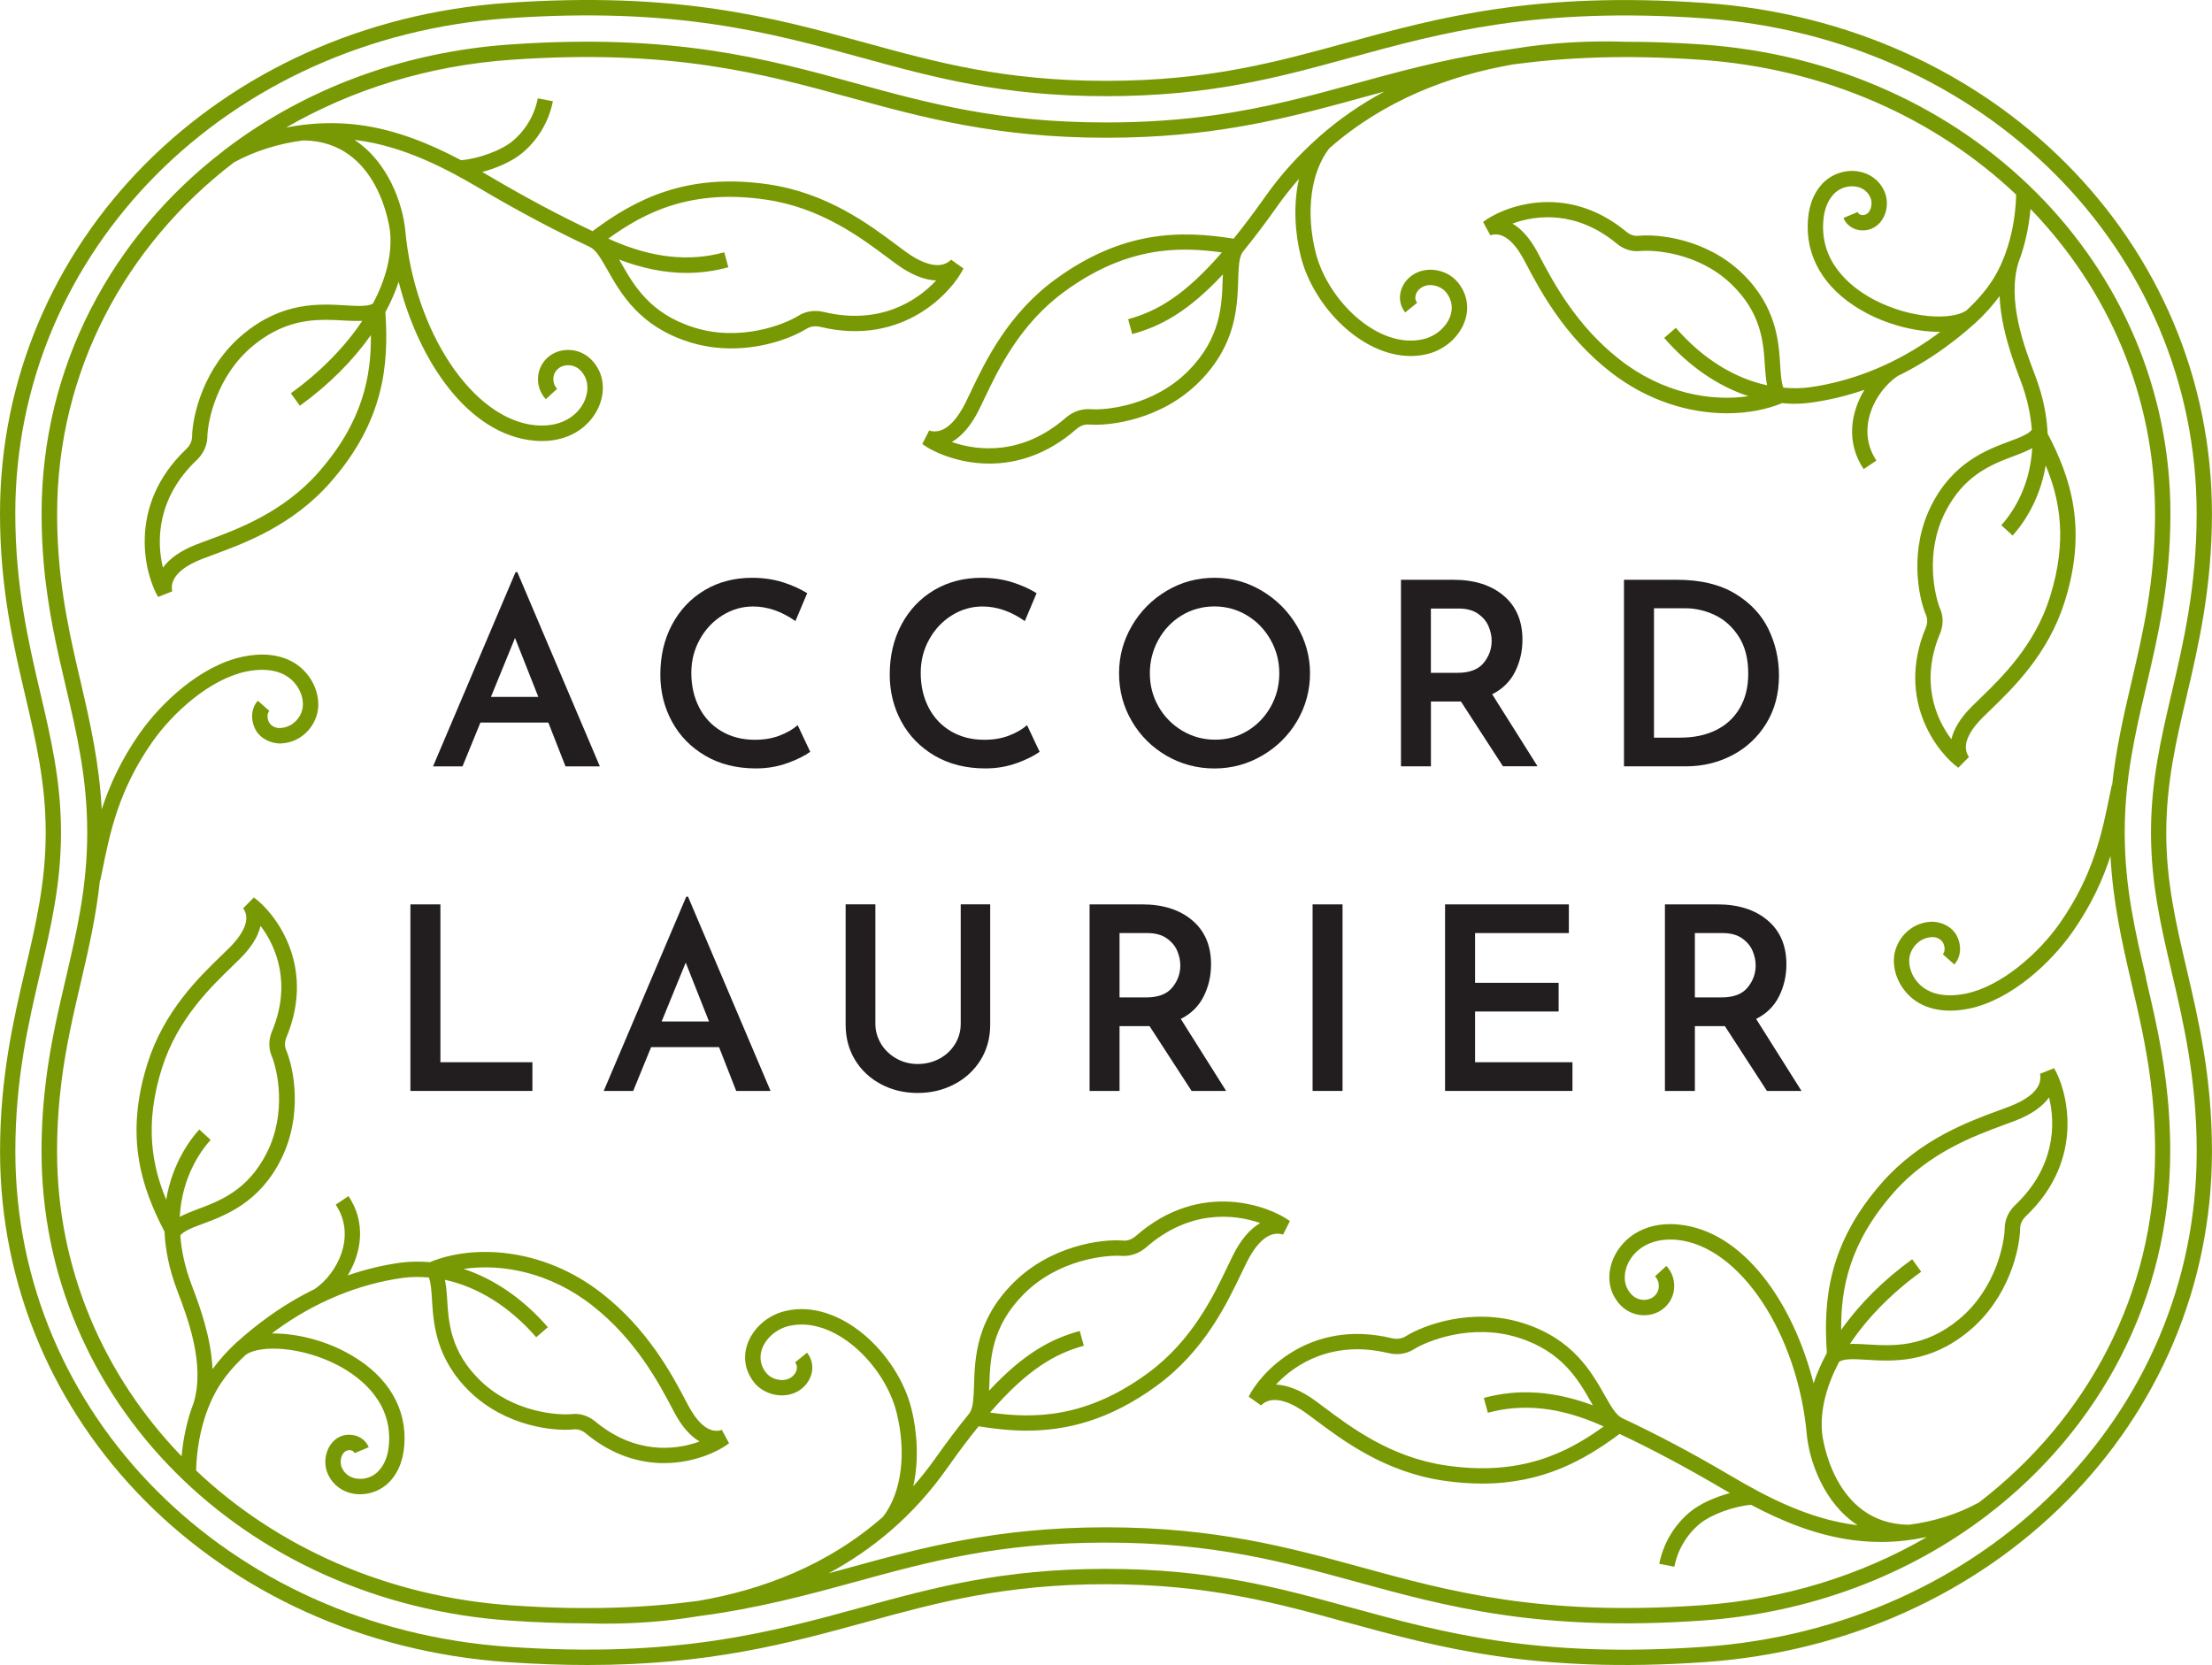 <?xml version="1.0" encoding="UTF-8"?>
<svg id="_レイヤー_2" data-name="レイヤー 2" xmlns="http://www.w3.org/2000/svg" viewBox="0 0 422.45 318.03">
  <defs>
    <style>
      .cls-1 {
        fill: #789904;
      }

      .cls-2 {
        fill: #221e1f;
      }
    </style>
  </defs>
  <g id="Layer_1" data-name="Layer 1">
    <g>
      <g>
        <g>
          <path class="cls-2" d="M104.72,138.01h-12.97l-3.42,8.37h-5.63l15.76-37.1h.34l15.76,37.1h-6.56l-3.28-8.37ZM102.81,133.11l-4.45-11.26-4.6,11.26h9.05Z"/>
          <path class="cls-2" d="M150.41,145.74c-1.84.68-3.86,1.03-6.04,1.03-3.69,0-6.91-.81-9.67-2.42-2.76-1.62-4.88-3.79-6.36-6.51-1.48-2.72-2.23-5.72-2.23-8.98,0-3.56.74-6.74,2.23-9.54s3.56-5,6.22-6.59c2.66-1.58,5.68-2.37,9.08-2.37,2.09,0,4.02.28,5.8.83,1.78.56,3.35,1.26,4.72,2.11l-2.25,5.33c-2.64-1.86-5.34-2.79-8.08-2.79-2.09,0-4.04.56-5.85,1.69s-3.26,2.66-4.33,4.6c-1.08,1.94-1.62,4.07-1.62,6.39,0,2.45.5,4.64,1.49,6.59,1,1.94,2.42,3.46,4.26,4.55,1.85,1.09,3.97,1.64,6.39,1.64,1.73,0,3.29-.26,4.67-.78s2.55-1.19,3.5-2.01l2.4,5.09c-1.04.75-2.49,1.47-4.33,2.15Z"/>
          <path class="cls-2" d="M194.22,145.74c-1.84.68-3.86,1.03-6.04,1.03-3.69,0-6.91-.81-9.67-2.42-2.76-1.62-4.88-3.79-6.36-6.51-1.48-2.72-2.23-5.72-2.23-8.98,0-3.56.74-6.74,2.23-9.54s3.56-5,6.22-6.59c2.66-1.58,5.68-2.37,9.08-2.37,2.09,0,4.02.28,5.8.83,1.78.56,3.35,1.26,4.72,2.11l-2.25,5.33c-2.64-1.86-5.34-2.79-8.08-2.79-2.09,0-4.04.56-5.85,1.69s-3.26,2.66-4.33,4.6c-1.08,1.94-1.62,4.07-1.62,6.39,0,2.45.5,4.64,1.49,6.59,1,1.94,2.42,3.46,4.26,4.55,1.85,1.09,3.97,1.64,6.39,1.64,1.73,0,3.29-.26,4.67-.78s2.55-1.19,3.5-2.01l2.4,5.09c-1.04.75-2.49,1.47-4.33,2.15Z"/>
          <path class="cls-2" d="M216.17,119.53c1.63-2.79,3.84-5.02,6.63-6.68,2.79-1.66,5.83-2.49,9.13-2.49s6.29.83,9.08,2.49c2.79,1.67,5.02,3.9,6.68,6.71s2.5,5.83,2.5,9.05-.83,6.33-2.47,9.11-3.88,4.98-6.68,6.61c-2.81,1.63-5.84,2.45-9.11,2.45s-6.34-.81-9.13-2.42c-2.79-1.62-5-3.81-6.63-6.59-1.63-2.77-2.45-5.82-2.45-9.15s.82-6.29,2.45-9.08ZM221.26,134.97c1.11,1.93,2.62,3.46,4.53,4.6,1.91,1.14,4,1.71,6.29,1.71s4.3-.56,6.17-1.69c1.86-1.12,3.34-2.66,4.43-4.6,1.09-1.94,1.64-4.07,1.64-6.39s-.56-4.45-1.67-6.41c-1.11-1.96-2.61-3.51-4.5-4.65-1.89-1.14-3.97-1.71-6.22-1.71s-4.37.57-6.24,1.71c-1.88,1.14-3.36,2.69-4.45,4.65-1.09,1.96-1.64,4.1-1.64,6.41s.55,4.44,1.66,6.36Z"/>
          <path class="cls-2" d="M287.04,146.37l-8.03-12.38h-5.73v12.38h-5.72v-35.63h10.03c3.98,0,7.17,1.01,9.57,3.03,2.4,2.02,3.6,4.83,3.6,8.42,0,2.19-.47,4.22-1.4,6.09-.93,1.88-2.39,3.32-4.38,4.33l8.66,13.75h-6.61ZM273.28,128.51h5.09c2.28,0,3.94-.63,4.97-1.88,1.03-1.26,1.54-2.67,1.54-4.23,0-.91-.2-1.84-.59-2.77s-1.06-1.73-2.01-2.4c-.95-.67-2.19-1-3.72-1h-5.29v12.28Z"/>
          <path class="cls-2" d="M310.14,110.74h10.13c4.47,0,8.17.88,11.09,2.64,2.92,1.76,5.05,4.03,6.39,6.8,1.34,2.77,2,5.72,2,8.86,0,3.46-.81,6.5-2.42,9.13-1.61,2.62-3.77,4.65-6.48,6.07-2.71,1.42-5.66,2.13-8.86,2.13h-11.84v-35.63ZM320.96,140.89c2.55,0,4.79-.47,6.73-1.42,1.94-.94,3.46-2.34,4.55-4.18,1.09-1.85,1.64-4.05,1.64-6.63,0-2.81-.59-5.15-1.78-7.02s-2.71-3.26-4.55-4.14c-1.85-.88-3.74-1.32-5.7-1.32h-5.97v24.72h5.09Z"/>
        </g>
        <g>
          <path class="cls-2" d="M84.11,172.74v30.15h17.57v5.48h-23.3v-35.63h5.72Z"/>
          <path class="cls-2" d="M137.32,200h-12.97l-3.42,8.37h-5.63l15.76-37.1h.34l15.76,37.1h-6.56l-3.28-8.37ZM135.41,195.11l-4.45-11.25-4.6,11.25h9.05Z"/>
          <path class="cls-2" d="M168.25,199.37c.72,1.17,1.7,2.11,2.94,2.81,1.24.7,2.59,1.05,4.06,1.05s2.93-.34,4.19-1.03c1.25-.68,2.24-1.62,2.96-2.79s1.08-2.46,1.08-3.87v-22.81h5.63v22.96c0,2.54-.61,4.8-1.84,6.78s-2.9,3.52-5.02,4.63c-2.12,1.11-4.45,1.66-7,1.66s-4.87-.55-6.97-1.66-3.76-2.65-4.97-4.63-1.81-4.23-1.81-6.78v-22.96h5.68v22.81c0,1.37.36,2.64,1.08,3.82Z"/>
          <path class="cls-2" d="M227.57,208.37l-8.03-12.38h-5.73v12.38h-5.72v-35.63h10.03c3.98,0,7.17,1.01,9.57,3.04,2.4,2.02,3.6,4.83,3.6,8.42,0,2.19-.47,4.22-1.4,6.09-.93,1.88-2.39,3.32-4.38,4.33l8.66,13.75h-6.61ZM213.82,190.51h5.09c2.28,0,3.94-.63,4.97-1.89,1.03-1.25,1.54-2.67,1.54-4.23,0-.91-.2-1.84-.59-2.77-.39-.93-1.06-1.73-2.01-2.4-.95-.67-2.19-1-3.72-1h-5.29v12.29Z"/>
          <path class="cls-2" d="M256.4,172.74v35.63h-5.72v-35.63h5.72Z"/>
          <path class="cls-2" d="M299.62,172.74v5.48h-17.91v9.5h15.96v5.48h-15.96v9.69h18.6v5.48h-24.33v-35.63h23.64Z"/>
          <path class="cls-2" d="M337.45,208.37l-8.03-12.38h-5.73v12.38h-5.72v-35.63h10.03c3.98,0,7.17,1.01,9.57,3.04,2.4,2.02,3.6,4.83,3.6,8.42,0,2.19-.47,4.22-1.4,6.09-.93,1.88-2.39,3.32-4.38,4.33l8.66,13.75h-6.61ZM323.7,190.51h5.09c2.28,0,3.94-.63,4.97-1.89,1.03-1.25,1.54-2.67,1.54-4.23,0-.91-.2-1.84-.59-2.77-.39-.93-1.06-1.73-2.01-2.4-.95-.67-2.19-1-3.72-1h-5.29v12.29Z"/>
        </g>
      </g>
      <g>
        <path class="cls-1" d="M413.72,159.02h0c0-9.46,1.88-17.51,3.88-26.03,2.27-9.7,4.84-20.69,4.84-34.89,0-51.79-41.66-93.72-96.91-97.54-32.38-2.24-50.68,2.77-68.44,7.63-13.6,3.73-26.44,7.25-45.87,7.25s-32.28-3.52-45.94-7.27C147.6,3.32,129.3-1.69,96.91.55,41.66,4.37,0,46.3,0,98.09c0,14.2,2.57,25.19,4.85,34.9,1.99,8.52,3.88,16.56,3.88,26.02h0c0,9.46-1.88,17.51-3.88,26.03-2.27,9.7-4.84,20.69-4.84,34.89,0,51.79,41.66,93.72,96.91,97.54,5.48.38,10.55.55,15.28.55,23.27,0,38.4-4.14,53.15-8.18,13.6-3.73,26.44-7.25,45.87-7.25s32.28,3.52,45.94,7.27c17.69,4.84,35.99,9.85,68.37,7.61,55.25-3.82,96.91-45.75,96.91-97.54,0-14.2-2.57-25.19-4.85-34.9-1.99-8.52-3.88-16.56-3.88-26.02ZM325.33,314.55c-31.89,2.21-49.94-2.74-67.46-7.54-13.79-3.78-26.82-7.35-46.65-7.35s-32.86,3.57-46.7,7.36c-17.47,4.79-35.51,9.72-67.41,7.52-53.69-3.71-94.18-44.38-94.18-94.61,0-13.87,2.53-24.68,4.77-34.23,2.03-8.69,3.95-16.89,3.95-26.69h0c0-9.8-1.92-18-3.96-26.7-2.23-9.55-4.77-20.37-4.77-34.22C2.93,47.86,43.42,7.19,97.12,3.48c31.9-2.2,49.94,2.74,67.46,7.54,13.79,3.78,26.82,7.35,46.65,7.35s32.86-3.57,46.7-7.36c17.47-4.78,35.52-9.72,67.41-7.52,53.69,3.71,94.18,44.38,94.18,94.61,0,13.87-2.53,24.68-4.77,34.23-2.03,8.69-3.95,16.89-3.95,26.69h0c0,9.8,1.92,18,3.96,26.7,2.23,9.55,4.77,20.37,4.77,34.22,0,50.23-40.49,90.9-94.18,94.61Z"/>
        <path class="cls-1" d="M409.87,186.86c-2.1-8.98-4.09-17.46-4.09-27.84h-1.45s0,0,0,0h1.45c0-10.38,1.99-18.86,4.09-27.84,2.28-9.74,4.64-19.81,4.64-33.08,0-47.57-38.48-86.09-89.51-89.61-5.2-.36-10-.51-14.52-.51h0c-6.62-.22-14,.09-21.57,1.36-10.38,1.37-19.02,3.6-27.37,5.88-.78.21-1.56.43-2.34.64-8.83,2.42-17.35,4.76-27.51,6.17-6.09.85-12.78,1.36-20.46,1.36-20.5,0-33.84-3.66-47.97-7.53-17.07-4.68-34.72-9.52-65.79-7.37-20.83,1.44-39.56,8.71-54.44,20.04-.07.04-.15.07-.23.12l.03.05C21.35,45.12,7.94,70.03,7.94,98.09c0,3.32.15,6.44.4,9.4.77,8.89,2.52,16.38,4.23,23.68,2.1,8.98,4.09,17.46,4.09,27.84h1.45s0,0,0,0h-1.45c0,10.38-1.99,18.86-4.09,27.84-1.42,6.09-2.88,12.3-3.77,19.35-.53,4.23-.87,8.76-.87,13.73,0,47.57,38.48,86.09,89.51,89.61,5.19.36,10.01.52,14.51.52h0c1.22.04,2.46.06,3.73.06,5.56,0,11.55-.4,17.66-1.42,11.43-1.5,20.76-4.03,29.89-6.53,14.13-3.87,27.48-7.53,47.97-7.53s33.84,3.66,47.97,7.53c17.07,4.68,34.73,9.52,65.79,7.37,20.84-1.44,39.58-8.72,54.47-20.06.06-.03.13-.06.19-.09l-.02-.04c21.47-16.44,34.87-41.35,34.87-69.41,0-4.98-.33-9.51-.87-13.73-.89-7.05-2.35-13.26-3.77-19.35ZM377.8,287.05c-3.97,2.17-8.52,3.58-13.24,4.18-14.6-.13-16.54-17.2-16.56-17.38-.44-4.29.74-9.04,3.27-13.78,1-.59,2.92-.49,5.16-.35,5.09.31,12.07.73,19.56-5.45,7.61-6.28,9.75-15.6,9.82-19.65.02-1.08.61-1.86,1.1-2.33,11.67-11.09,7.69-24.45,5.38-28.26l-2.69,1.07c.68,3.21-3.3,5.27-5.73,6.2l-2.03.76c-6.03,2.22-15.15,5.57-22.41,13.82-10.31,11.71-11.22,22.54-10.53,32.53-1.05,1.94-1.91,3.89-2.54,5.82-3.85-15.28-13.35-29.2-25.87-30.35-4.89-.46-9.04,1.3-11.43,4.8-1.88,2.75-2.23,6.08-.92,8.69,1.18,2.35,2.91,3.26,4.16,3.61,1.64.47,3.45.22,4.83-.64,1.41-.88,2.35-2.33,2.57-3.97.22-1.67-.3-3.34-1.45-4.58l-2.16,1.99c.55.6.8,1.4.69,2.2-.1.78-.54,1.44-1.21,1.87-.54.33-1.47.59-2.48.31-.97-.27-1.78-1-2.33-2.1-.82-1.63-.54-3.88.72-5.72,1.77-2.59,4.94-3.88,8.73-3.53,11.99,1.11,23.14,17.85,24.87,37.33h0s0,.02,0,.02c.51,4.91,3.2,12.89,9.66,17.14-.15-.02-.31-.02-.46-.04-8.86-1.15-16.92-5.35-23.63-9.32-7.39-4.37-14.38-8.06-20.89-11.09v-.03c-1.12-.49-2.12-2.27-3.29-4.32-2.58-4.55-6.12-10.8-15.62-13.79-9.66-3.05-18.88.33-22.4,2.53-.74.47-1.69.59-2.65.36-16.06-3.86-25.34,7.05-27.32,11.16l2.36,1.68c2.41-2.4,6.43-.11,8.61,1.47l1.8,1.33c5.28,3.95,13.27,9.93,24.43,11.57,2.62.38,5.07.56,7.38.56,11.52,0,19.45-4.42,26.25-9.49,6.2,2.92,12.84,6.45,19.85,10.59.4.24.82.47,1.23.71-2.81.75-5.76,2.03-7.74,3.7-2.97,2.51-5.01,6-5.76,9.81l2.88.56c.61-3.16,2.3-6.05,4.77-8.13,2.16-1.82,6.53-3.42,9.89-3.69,5.79,3.07,12.34,5.81,19.47,6.74,1.81.23,3.64.35,5.47.35,2.91,0,5.8-.37,8.63-.94-12.58,7.3-27.26,11.94-43.21,13.04-30.58,2.11-47.98-2.66-64.81-7.27-13.69-3.75-27.86-7.63-48.75-7.63s-35.05,3.88-48.75,7.63c-1.41.39-2.82.77-4.24,1.16,8.38-4.51,16.2-10.95,22.61-20.03,2.17-3.08,4.17-5.74,6.05-8.05,2.95.47,5.98.83,9.13.83,7.58,0,15.77-1.93,24.83-8.54,9.12-6.64,13.41-15.64,16.26-21.59l.98-2.02c1.2-2.42,3.69-6.34,6.94-5.3l1.31-2.58c-3.67-2.73-16.94-8.06-29.38,2.81-.75.66-1.63,1.01-2.51.91-4.16-.32-13.87.98-21.02,8.17-7.02,7.07-7.25,14.24-7.42,19.48-.08,2.36-.14,4.4-.9,5.35v.02c-2.06,2.52-4.27,5.43-6.66,8.82-1.29,1.82-2.65,3.5-4.05,5.1,1.14-4.99.75-10.42-.33-14.77-2.66-10.69-13.79-21.21-24.15-18.7-3.33.8-6.16,3.29-7.2,6.35-.88,2.57-.4,5.16,1.33,7.32,1.78,2.2,5.07,3.04,7.67,1.97,1.63-.68,2.85-2.06,3.26-3.69.36-1.43.05-2.88-.86-4l-2.28,1.85c.41.51.39,1.06.29,1.43-.18.73-.77,1.38-1.54,1.7-1.55.65-3.42-.07-4.25-1.1-1.38-1.72-1.22-3.41-.84-4.53.71-2.09,2.77-3.88,5.11-4.44,8.63-2.08,18.33,7.36,20.62,16.55,1.93,7.76.92,15.34-2.6,19.88-10.55,9.28-23.13,13.98-35.27,16.06-9.86,1.32-21.3,1.86-35.67.86-23.85-1.65-44.86-11.18-60.24-25.75.12-5.59,1.52-11.17,3.96-15.43,1.45-2.53,3.42-4.74,5.56-6.72,2.84-1.89,10.63-1.55,17.5,2.02,3.7,1.93,9.91,6.32,9.85,14.06-.02,2.7-.68,4.7-2.01,6.13-1.07,1.16-2.7,1.73-4.25,1.47-.73-.11-2.07-.53-2.75-2.01-.36-.77-.33-1.77.07-2.54.44-.85,1.18-.86,1.4-.88.16,0,.72.07.93.58l2.71-1.14c-.59-1.4-1.94-2.31-3.52-2.37-1.79-.13-3.3.88-4.13,2.47-.82,1.6-.87,3.51-.12,5.12.92,1.98,2.72,3.33,4.96,3.68.39.06.78.09,1.17.09,2.13,0,4.23-.89,5.69-2.47,1.82-1.96,2.76-4.69,2.79-8.1.06-6.9-4-12.83-11.43-16.69-4.48-2.33-9.64-3.51-13.92-3.45.3-.22.6-.46.89-.68,7.35-5.34,15.69-8.78,24.12-9.94,1.65-.23,3.31-.21,4.97-.08.39.97.5,2.47.6,4.18.27,4.53.68,11.38,7.38,17.78,6.81,6.49,15.88,7.45,19.72,7.06.78-.09,1.58.19,2.27.76,5.17,4.28,10.41,5.68,14.95,5.68,5.85,0,10.54-2.32,12.42-3.8l-1.38-2.54c-2.92,1-5.27-2.51-6.42-4.68l-.32-.61c-2.73-5.19-7.31-13.87-16.16-20.79-11.31-8.85-24.64-9.38-32.84-5.97h0c-1.87-.14-3.73-.15-5.59.1-3.41.47-6.8,1.29-10.12,2.44,2.61-4.3,3.58-10.04.15-15.15l-2.44,1.63c4.04,6.03.26,13.23-4.03,16.13h0c-3.12,1.52-6.14,3.33-9.01,5.42-1.92,1.39-3.91,2.97-5.82,4.71-.03.02-.07.03-.1.05v.02c-1.66,1.53-3.2,3.23-4.57,5.08-.27-6.21-2.56-12.31-3.99-16.08-1.31-3.45-1.95-6.6-2.16-9.45.66-.85,2.32-1.49,4.27-2.21,4.3-1.6,10.8-4.01,14.95-12.29,4.22-8.41,2.49-17.37.98-20.93-.3-.72-.28-1.56.06-2.39,5.9-14.17-2.73-24.3-6.22-26.73l-2.03,2.06c1.79,2.49-.86,5.77-2.6,7.51l-1.48,1.44c-4.39,4.25-11.04,10.68-14.19,20.66-4.43,14.03-1.14,23.76,3.24,32.15.15,3.36.85,7.11,2.42,11.23,2.01,5.29,5.38,14.13,3.14,21.49h0c-1.22,3.14-1.97,6.63-2.3,10.19-14.86-15.37-23.78-35.74-23.78-58.2,0-4.85.33-9.28.85-13.42.88-6.9,2.31-13.01,3.71-19,1.5-6.4,2.9-12.59,3.63-19.38h.07s.39-1.92.39-1.92c1.45-7.16,3.09-15.28,9.49-24.45,3.98-5.7,11.09-12.09,18-13.52,2.06-.42,5.03-.65,7.45.72,2.12,1.2,3.47,3.54,3.35,5.82-.1,1.95-1.77,4.13-4.3,4.25-.9.08-1.83-.44-2.16-1.09-.33-.64-.46-1.6.06-2.18l-2.2-1.94c-1.26,1.42-1.44,3.57-.47,5.47.86,1.68,2.88,2.75,4.92,2.69,4.22-.21,6.92-3.74,7.09-7.03.17-3.36-1.77-6.78-4.84-8.52-2.54-1.43-5.82-1.8-9.48-1.04-8.23,1.7-15.82,8.99-19.82,14.71-3.6,5.16-5.74,9.95-7.21,14.45-.47-8.69-2.13-16.22-3.96-24.04-1.96-8.38-3.98-17.01-4.46-27.7-.07-1.53-.1-3.1-.1-4.71,0-27.13,12.99-51.22,33.79-67.12,3.96-2.16,8.49-3.57,13.2-4.18,14.63.11,16.57,17.2,16.59,17.38.44,4.29-.74,9.04-3.27,13.78-1,.59-2.92.48-5.16.35-5.09-.31-12.07-.73-19.56,5.45-7.62,6.28-9.75,15.6-9.82,19.65-.02,1.08-.61,1.86-1.1,2.33-11.67,11.09-7.69,24.45-5.38,28.26l2.69-1.07c-.68-3.21,3.3-5.26,5.74-6.2l2.05-.77c6.03-2.22,15.14-5.57,22.39-13.81,10.31-11.71,11.21-22.55,10.53-32.53,1.05-1.94,1.9-3.89,2.54-5.82,3.85,15.28,13.35,29.2,25.87,30.35.5.05,1,.07,1.48.07,4.23,0,7.8-1.73,9.94-4.87,1.88-2.75,2.23-6.08.92-8.69-1.18-2.35-2.91-3.26-4.16-3.61-1.64-.47-3.45-.22-4.83.64-1.41.88-2.35,2.33-2.57,3.96-.22,1.67.3,3.34,1.45,4.58l2.16-1.99c-.55-.6-.8-1.4-.7-2.2.1-.78.54-1.44,1.21-1.87.54-.33,1.48-.58,2.48-.31.97.27,1.78,1,2.33,2.1.82,1.63.54,3.88-.72,5.72-1.77,2.59-4.95,3.88-8.73,3.53-11.98-1.11-23.14-17.85-24.88-37.33h0s0-.01,0-.02c-.51-4.91-3.2-12.89-9.66-17.14.15.02.31.02.46.04,8.86,1.15,16.92,5.35,23.63,9.32,7.4,4.37,14.39,8.06,20.89,11.09v.03c1.12.49,2.12,2.27,3.29,4.32,2.58,4.55,6.12,10.79,15.62,13.79,2.76.87,5.48,1.22,8.05,1.22,6.41,0,11.84-2.17,14.36-3.75.74-.47,1.68-.59,2.65-.36,16.07,3.85,25.35-7.04,27.32-11.16l-2.36-1.68c-2.4,2.39-6.43.11-8.61-1.47l-1.79-1.33c-5.28-3.95-13.27-9.93-24.44-11.58-15.67-2.3-25.46,2.84-33.63,8.93-6.19-2.92-12.84-6.45-19.85-10.59-.4-.24-.82-.47-1.23-.71,2.81-.75,5.76-2.03,7.74-3.7,2.97-2.51,5.01-6,5.76-9.81l-2.88-.56c-.61,3.16-2.3,6.05-4.77,8.13-2.16,1.82-6.54,3.42-9.89,3.69-5.79-3.07-12.34-5.81-19.47-6.74-3.58-.46-7.22-.44-10.79,0-.01,0-.02,0-.03,0h0c-1.05.14-2.09.3-3.12.5,12.55-7.25,27.17-11.85,43.05-12.95,30.56-2.12,47.98,2.66,64.81,7.27,13.69,3.75,27.86,7.63,48.75,7.63,2.61,0,5.12-.06,7.53-.17,16.9-.79,29.24-4.17,41.22-7.46,1.46-.4,2.92-.8,4.4-1.2-4.43,2.37-8.7,5.28-12.69,8.84h-.01s-.02.02-.03.04c-3.59,3.2-6.98,6.87-10.03,11.19-2.17,3.07-4.16,5.72-6.04,8.04-10.07-1.61-21.15-1.62-33.98,7.72-9.12,6.64-13.41,15.64-16.26,21.6l-.97,2.02c-1.2,2.41-3.69,6.34-6.94,5.3l-1.31,2.58c1.99,1.48,6.83,3.74,12.82,3.74,5.03,0,10.88-1.59,16.56-6.55.53-.47,1.4-1.02,2.51-.91,4.14.3,13.87-.98,21.02-8.17,7.02-7.07,7.25-14.24,7.42-19.47.08-2.36.14-4.4.9-5.35v-.02c2.06-2.52,4.27-5.43,6.66-8.82,1.29-1.82,2.65-3.5,4.05-5.1-1.14,4.99-.75,10.42.33,14.77,2.39,9.61,11.63,19.07,21,19.07,1.05,0,2.1-.12,3.15-.37,3.34-.8,6.16-3.29,7.21-6.35.88-2.57.4-5.17-1.33-7.32-1.78-2.21-5.07-3.05-7.67-1.97-1.63.68-2.85,2.06-3.26,3.69-.36,1.43-.05,2.88.86,4l2.28-1.85c-.41-.51-.39-1.06-.29-1.43.18-.73.77-1.38,1.54-1.7,1.55-.65,3.42.07,4.25,1.1,1.38,1.72,1.22,3.41.84,4.53-.71,2.09-2.77,3.88-5.11,4.44-8.62,2.07-18.33-7.36-20.62-16.55-1.93-7.76-.92-15.34,2.6-19.88,10.52-9.25,23.05-13.95,35.15-16.04,9.89-1.33,21.36-1.88,35.79-.88,23.85,1.65,44.86,11.18,60.24,25.75-.12,5.58-1.52,11.17-3.96,15.43-1.45,2.53-3.42,4.74-5.56,6.72-2.84,1.9-10.64,1.55-17.51-2.02-3.7-1.92-9.91-6.31-9.84-14.06.02-2.69.68-4.69,2-6.13,1.07-1.15,2.7-1.73,4.25-1.47.74.11,2.07.53,2.75,2.01.36.78.33,1.77-.07,2.55-.44.85-1.17.9-1.4.88-.16,0-.72-.07-.93-.58l-2.71,1.14c.59,1.4,1.94,2.31,3.52,2.37,1.73.08,3.3-.88,4.13-2.47.82-1.59.87-3.51.12-5.12-.92-1.98-2.72-3.32-4.96-3.68-2.52-.39-5.13.52-6.86,2.37-1.82,1.97-2.76,4.7-2.78,8.1-.06,6.9,4,12.83,11.42,16.69,4.38,2.28,9.43,3.48,13.65,3.48.09,0,.17-.01.26-.01-.29.22-.59.46-.88.67-7.35,5.34-15.69,8.78-24.12,9.94-1.65.23-3.31.21-4.97.07-.39-.97-.5-2.46-.6-4.17-.27-4.53-.68-11.38-7.38-17.78-6.8-6.49-15.87-7.44-19.72-7.06-1,.1-1.78-.36-2.27-.76-11.83-9.8-24.03-4.51-27.38-1.88l1.38,2.54c2.91-.98,5.27,2.51,6.42,4.68l.33.62c2.73,5.19,7.31,13.86,16.15,20.78,7.23,5.66,15.3,7.92,22.31,7.92,3.95,0,7.57-.72,10.52-1.94.7.06,1.4.13,2.1.13,1.17,0,2.34-.08,3.5-.24,3.41-.47,6.8-1.29,10.12-2.44-2.61,4.3-3.58,10.04-.15,15.15l2.44-1.63c-4.04-6.03-.26-13.23,4.03-16.13h0c3.12-1.52,6.14-3.33,9.01-5.42,1.91-1.39,3.91-2.97,5.81-4.7.03-.02.07-.04.1-.06v-.02c1.66-1.53,3.2-3.23,4.57-5.08.27,6.21,2.56,12.31,3.99,16.08,1.32,3.45,1.95,6.6,2.17,9.45-.66.85-2.32,1.49-4.27,2.21-4.3,1.6-10.8,4.01-14.95,12.29-4.22,8.41-2.49,17.37-.98,20.92.39.92.18,1.81-.06,2.4-5.9,14.17,2.73,24.3,6.22,26.73l2.03-2.06c-1.79-2.49.86-5.78,2.6-7.51l1.48-1.44c4.39-4.25,11.04-10.68,14.19-20.66,4.43-14.03,1.14-23.76-3.24-32.14-.15-3.36-.85-7.11-2.43-11.23-2.01-5.29-5.38-14.13-3.14-21.49h0c1.22-3.14,1.97-6.63,2.3-10.19,14.86,15.37,23.78,35.74,23.78,58.2,0,12.94-2.32,22.84-4.56,32.41-1.5,6.4-2.9,12.59-3.63,19.38h-.06s-.4,1.92-.4,1.92c-1.45,7.16-3.1,15.28-9.49,24.44-3.98,5.7-11.09,12.09-18,13.52-2.06.42-5.03.64-7.45-.73-2.12-1.2-3.47-3.54-3.35-5.81.1-1.95,1.77-4.13,4.3-4.25.87-.1,1.83.44,2.16,1.09.33.65.46,1.61-.05,2.18l2.2,1.95c1.26-1.42,1.45-3.57.47-5.47-.86-1.68-2.83-2.74-4.92-2.69-4.22.21-6.92,3.74-7.09,7.03-.17,3.36,1.77,6.79,4.84,8.52,1.67.95,3.67,1.43,5.89,1.43,1.15,0,2.35-.12,3.6-.38,8.23-1.7,15.82-8.99,19.82-14.71,3.6-5.16,5.75-9.96,7.21-14.45.47,8.7,2.13,16.23,3.96,24.05,1.4,5.98,2.83,12.1,3.71,19,.53,4.14.85,8.57.85,13.42,0,27.13-12.98,51.21-33.77,67.11ZM361.61,227.83c6.77-7.7,15.47-10.89,21.22-13.01l2.07-.77c2.99-1.15,5.17-2.68,6.43-4.44,1.26,5.11,1.15,13.33-6.46,20.56-1.27,1.21-1.99,2.78-2.01,4.41-.05,2.88-1.71,11.63-8.75,17.43-6.6,5.45-12.66,5.07-17.51,4.78-.97-.06-1.89-.11-2.76-.11-.2,0-.36.04-.55.04,3.27-4.91,7.91-9.69,13.62-13.82l-1.72-2.38c-5.56,4.02-10.15,8.66-13.56,13.49-.08-7.76,1.5-16.54,9.99-26.18ZM284.13,269.85c6.77-1.84,13.83-1.07,21.6,2.37.17.08.36.17.54.25-6.95,5-15.77,9.56-30.17,7.43-10.43-1.53-18.06-7.24-23.1-11.02l-1.83-1.36c-2.7-1.96-5.26-2.98-7.49-3.06,3.69-3.97,10.87-8.54,21.44-6.02,1.74.42,3.49.17,4.9-.72,2.51-1.58,11.01-5.05,19.96-2.22,8.4,2.65,11.48,8.08,13.95,12.44.1.17.19.32.29.49-7.36-2.76-14.21-3.23-20.84-1.42l.77,2.83ZM206.21,254.22c-5.45,1.5-10.65,4.25-17.32,11.41.01-.32.04-.61.05-.94.16-5.01.36-11.25,6.57-17.5,6.62-6.66,15.75-7.53,18.71-7.31,1.66.1,3.33-.46,4.67-1.63,8.18-7.16,16.67-6.44,21.78-4.64-1.94,1.11-3.73,3.2-5.21,6.19l-1,2.06c-2.71,5.69-6.82,14.28-15.33,20.48-11.72,8.54-21.59,8.66-30.05,7.46,7.19-8.3,12.44-11.25,17.91-12.76l-.78-2.83ZM88.54,242.37c7.18-1.07,16.41.58,24.57,6.98,8.35,6.54,12.75,14.87,15.37,19.85l.32.61c1.4,2.64,3.04,4.5,4.81,5.52-4.68,1.72-12.34,2.46-19.92-3.82-1.14-.94-2.5-1.45-3.86-1.45-.19,0-.38.01-.58.03-2.71.27-11.14-.3-17.39-6.27-5.87-5.6-6.2-11.27-6.47-15.83-.08-1.3-.2-2.46-.41-3.54,6.22,1.34,12.31,5.08,17.43,10.97l2.22-1.92c-4.75-5.47-10.3-9.23-16.08-11.13ZM30.95,203.97c2.92-9.27,9.25-15.39,13.43-19.43l1.51-1.48c2.12-2.11,3.42-4.23,3.87-6.22,3.02,3.97,5.97,11.08,2.18,20.17-.65,1.56-.67,3.21-.06,4.66,1.06,2.52,2.97,10.74-.9,18.47-3.64,7.25-9.02,9.25-13.35,10.86-1.23.46-2.32.91-3.3,1.42.43-7.93,4.29-12.94,5.9-14.7l-2.17-1.98c-1.59,1.73-5.14,6.32-6.32,13.4-2.69-6.45-4.22-14.33-.8-25.17ZM60.84,90.2c-6.77,7.68-15.45,10.88-21.2,13l-2.09.78c-2.99,1.15-5.17,2.68-6.43,4.44-1.26-5.11-1.15-13.33,6.46-20.56,1.27-1.21,1.99-2.77,2.02-4.41.05-2.88,1.71-11.63,8.75-17.43,5.04-4.16,9.76-4.93,13.88-4.93,1.27,0,2.49.07,3.63.14,1.19.07,2.28.1,3.32.06-3.27,4.91-7.91,9.69-13.63,13.83l1.72,2.38c5.56-4.02,10.16-8.66,13.56-13.49.08,7.76-1.5,16.55-9.99,26.18ZM138.32,48.19c-6.77,1.85-13.84,1.07-21.6-2.37-.18-.08-.36-.17-.54-.25,6.95-5.01,15.76-9.56,30.17-7.43,10.43,1.53,18.06,7.24,23.11,11.02l1.83,1.35c2.7,1.96,5.26,2.98,7.5,3.06-3.69,3.97-10.87,8.56-21.44,6.02-1.75-.42-3.48-.16-4.89.73-2.51,1.58-11.01,5.05-19.96,2.22-8.4-2.65-11.48-8.08-13.95-12.44-.11-.19-.21-.34-.31-.52,4.44,1.67,8.7,2.55,12.82,2.55,2.73,0,5.4-.36,8.04-1.08l-.77-2.83ZM216.24,63.81c5.45-1.49,10.64-4.25,17.32-11.41-.01.32-.04.61-.05.94-.16,5.01-.36,11.24-6.57,17.5-6.62,6.67-15.74,7.56-18.71,7.31-1.66-.1-3.32.46-4.67,1.63-8.18,7.16-16.67,6.44-21.78,4.64,1.94-1.11,3.73-3.2,5.21-6.19l.99-2.06c2.71-5.69,6.81-14.28,15.33-20.49,11.72-8.54,21.6-8.65,30.05-7.46-7.2,8.3-12.44,11.25-17.91,12.75l.78,2.83ZM333.92,75.67c-7.18,1.07-16.41-.58-24.58-6.98-8.35-6.53-12.74-14.86-15.36-19.84l-.33-.62c-1.4-2.64-3.04-4.51-4.81-5.52,4.68-1.73,12.34-2.47,19.93,3.82,1.3,1.08,2.87,1.59,4.44,1.42,2.72-.26,11.14.3,17.39,6.27,5.86,5.6,6.2,11.27,6.47,15.83.08,1.29.2,2.45.41,3.54-6.22-1.34-12.31-5.07-17.43-10.97l-2.22,1.92c4.75,5.47,10.3,9.23,16.09,11.13ZM391.49,114.07c-2.92,9.27-9.25,15.39-13.43,19.43l-1.51,1.48c-2.12,2.11-3.42,4.23-3.87,6.22-3.02-3.97-5.97-11.08-2.18-20.17.65-1.56.67-3.22.06-4.67-1.06-2.51-2.98-10.73.9-18.46,3.64-7.25,9.02-9.25,13.35-10.86,1.23-.46,2.32-.91,3.3-1.43-.43,7.93-4.29,12.95-5.9,14.7l2.16,1.98c1.59-1.73,5.14-6.32,6.32-13.4,2.69,6.45,4.22,14.33.8,25.17Z"/>
      </g>
    </g>
  </g>
</svg>